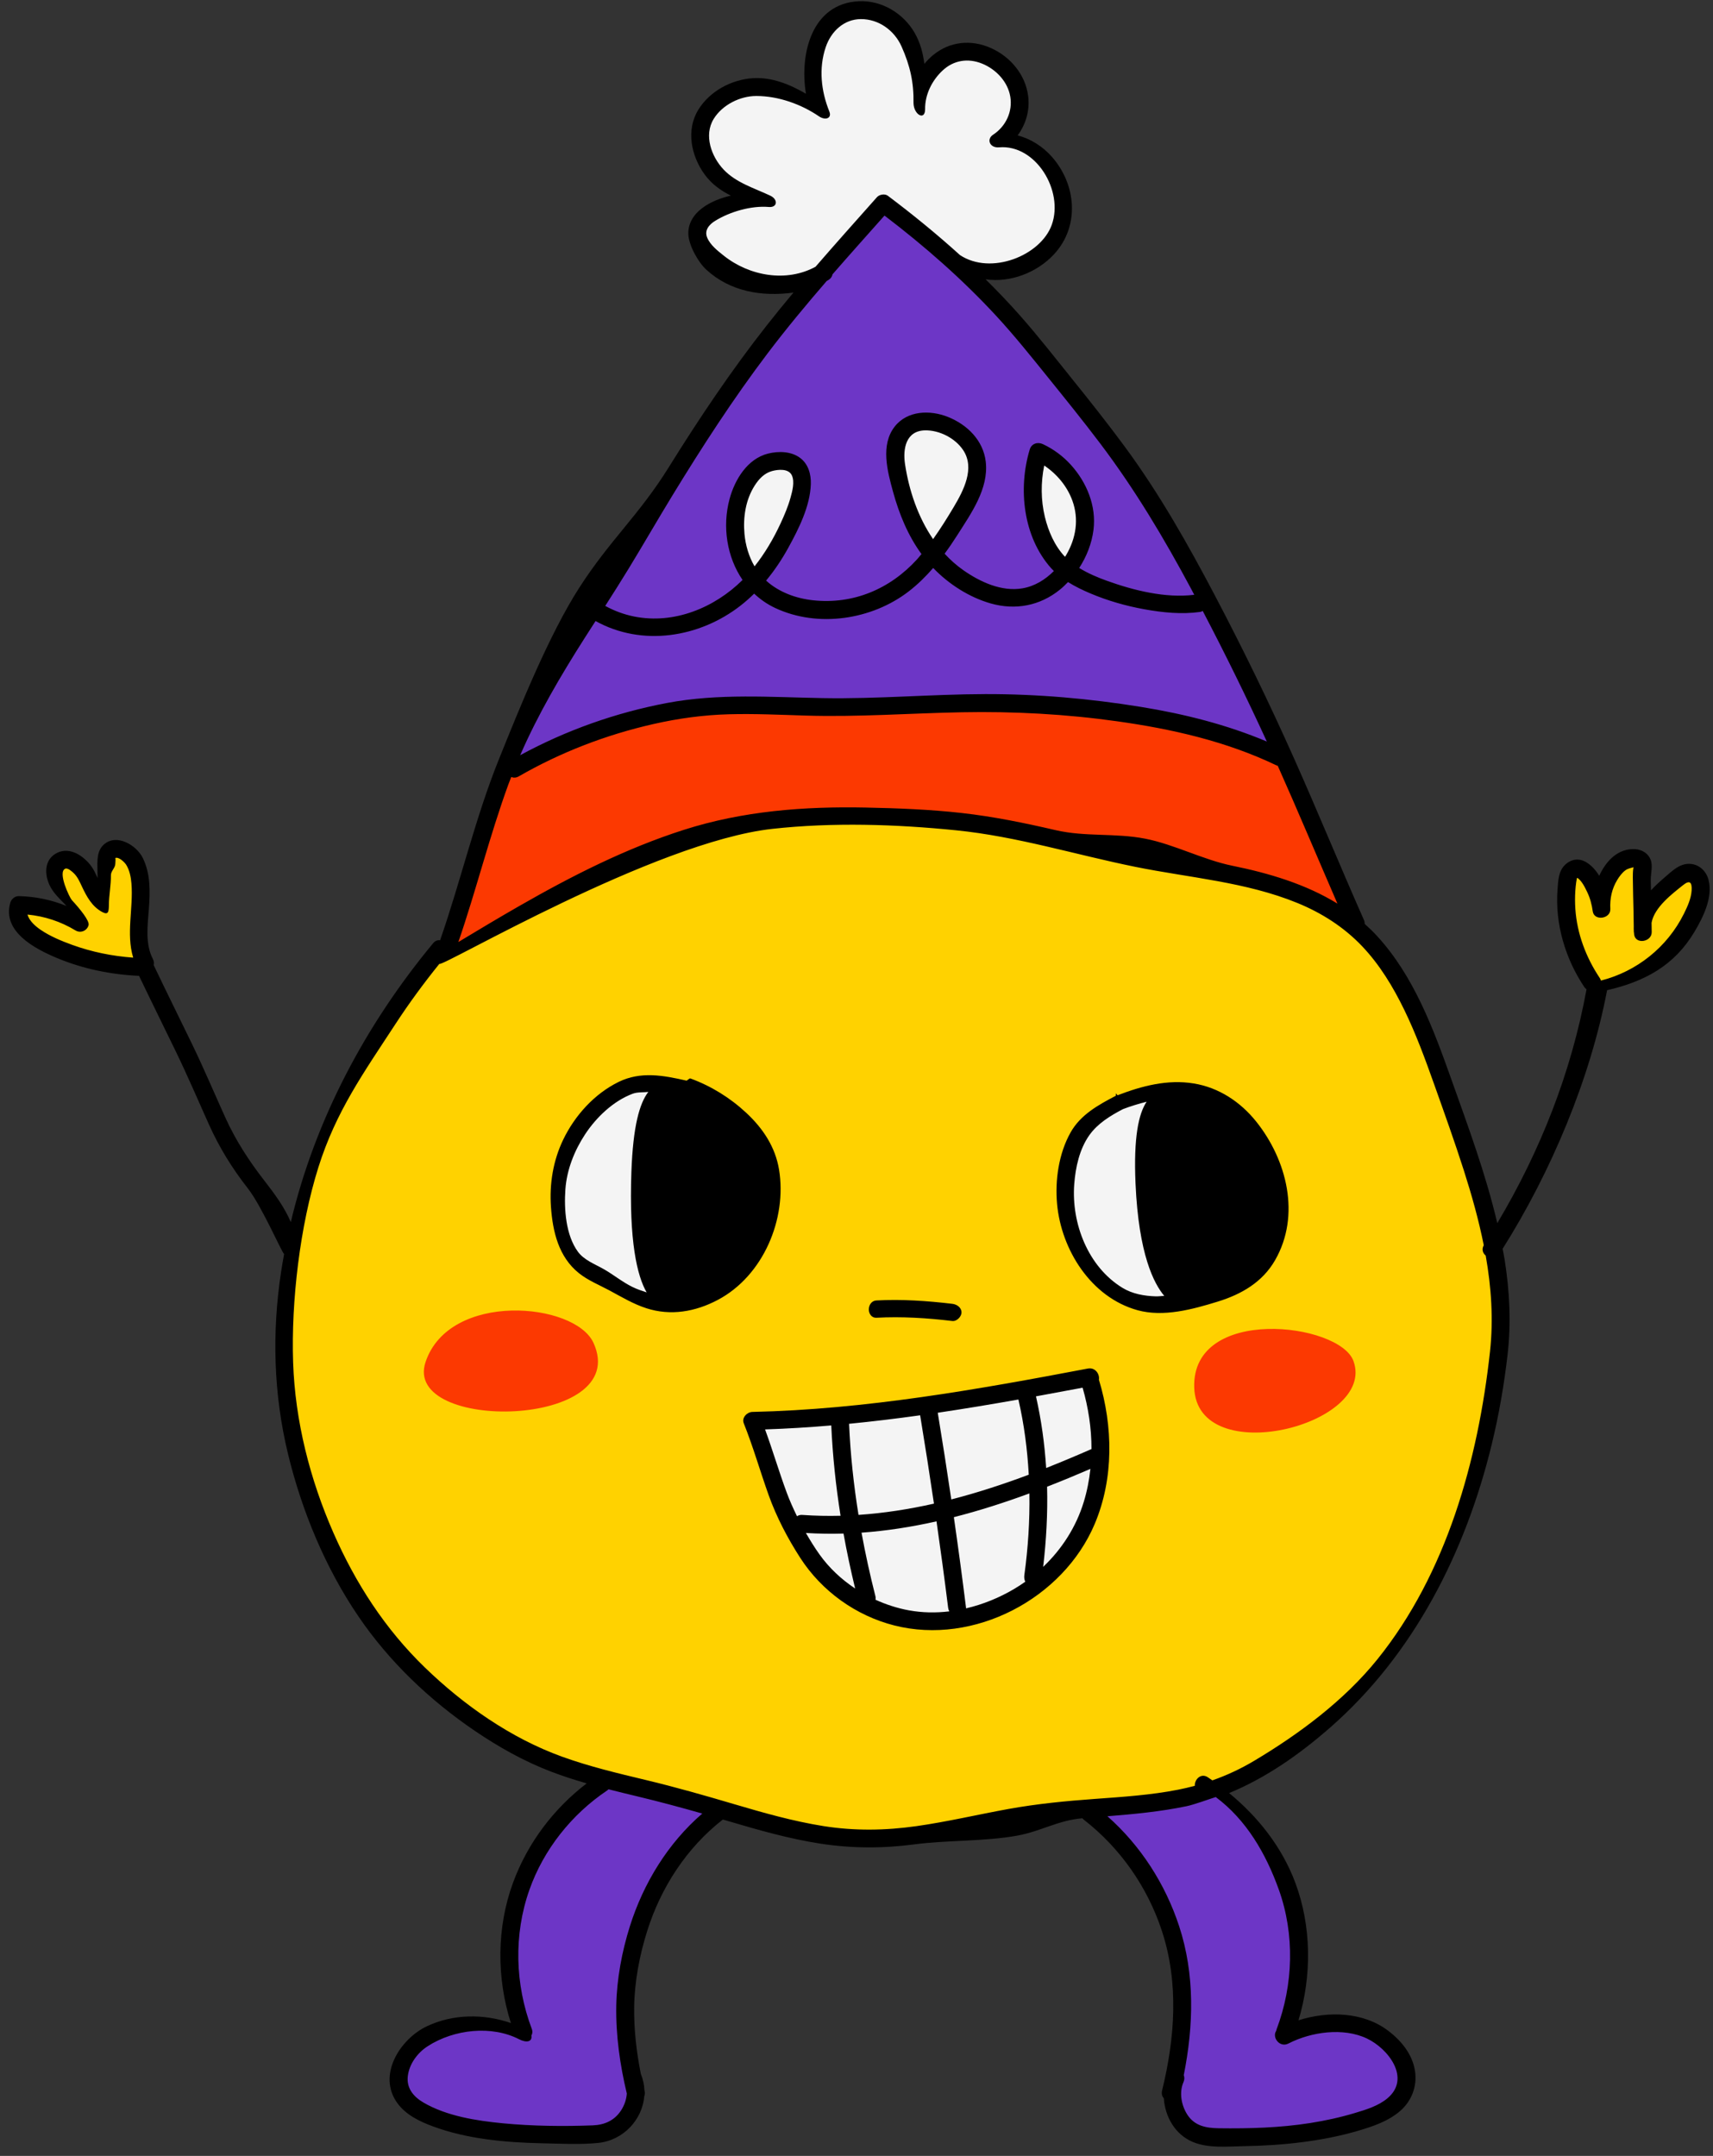 <?xml version="1.0" encoding="UTF-8" standalone="no"?><svg xmlns="http://www.w3.org/2000/svg" xmlns:xlink="http://www.w3.org/1999/xlink" fill="#000000" height="361.4" preserveAspectRatio="xMidYMid meet" version="1" viewBox="-1.5 -0.2 287.2 361.4" width="287.2" zoomAndPan="magnify"><rect x="-1.5" y="-0.2" width="287.2" height="361.4" fill="#333333" stroke="none"/><g id="change1_1"><path d="M243.288,187.825c5.977,10.769,7.775,25.213,6.783,40.696 c-0.992,15.482-7.696,26.739-14.609,41.568c-6.913,14.829-22.417,25.772-29.087,28.215 c-6.67,2.443-22.304,4.696-26.348,5.087c-4.043,0.391-19.826,3.13-34.174,3.913 c-14.348,0.783-34.044-6.522-44.087-8.609c-10.043-2.087-21.711-7.472-33.261-17.244 c-13.707-11.596-21.723-37.937-22.174-53.974s2.739-26.478,9.261-42.261s16.829-26.453,16.829-26.453 c80.22-57.496,150.309-5.186,150.309-5.186C234.52,159.373,237.311,177.055,243.288,187.825z M275.767,160.955 c6.759-2.571,9.351-12.619,6.36-14.478c-2.991-1.859-8.186,6.913-8.186,6.913s2.609-7.696-0.913-9.652 c-3.522-1.956-6.522,6.13-6.522,6.13c-4.696-9.13-4.696-2.217-5.348,3.261 c-0.652,5.478,5.348,12.652,5.348,12.652S269.008,163.526,275.767,160.955z M23.506,161.803 c0,0-1.63-4.174-1.304-8.087c0.326-3.913-1.28-12.175-3.913-12.13c-2.633,0.045-3.065,7.304-2.935,7.957 c0.13,0.652-4.109-6.261-6.065-5.609s-0.889,5.423,1.5,8.348s-7.239-0.587-7.239-0.587s-5.022,0.913,0.783,5.413 S21.875,165.129,23.506,161.803z" fill="#ffd200"/></g><g id="change2_1"><path d="M73.332,157.71l9.261-28.45c0,0,11.846-6.972,28.044-10.095s19.946,0.49,54.251-0.814 c34.304-1.304,48.01,8.045,48.01,8.045l4.957,10.064l7.565,18.218l-15.391-6.296c0,0-23.87-9.078-58.094-11.556 c-34.224-2.478-49.123,8.217-62.689,14.609c-8.196,3.862-18,8.87-18,8.87L73.332,157.71z M97.996,224.89 c-3.112-6.794-24.135-8.678-28.143,3.215C65.845,239.998,104.594,239.294,97.996,224.89z M225.419,227.947 c-2.335-6.445-27.17-9.367-26.694,4.473C199.202,246.259,229.332,238.748,225.419,227.947z" fill="#fc3901"/></g><g id="change3_1"><path d="M116.115,71.346c5.479-12.497,21.13-26.478,30.002-37.304 c25.175,13.565,51.781,60.969,51.781,60.969s13.565,25.118,15,31.384c-24.391-9.908-45.77-8.115-78.76-8.165 S84.158,128.402,84.158,128.402v-3.316C87.549,115.302,110.635,83.843,116.115,71.346z M99.81,298.498 c0,0-11.358,7.377-14.123,21.35c-2.765,13.973,0,21.106,0,21.106s-8.964-2.935-15.421-0.196 c-6.457,2.739-8.178,10.681,3.951,14.447c12.129,3.766,29.31,5.314,30.875-3.491s-10.37-26.217,13.696-48.717 C117.762,301.115,99.81,298.498,99.81,298.498z M181.718,302.998c24.065,22.5,11.874,40.63,13.44,49.435 c1.565,8.804,19.002,6.539,31.131,2.773c12.129-3.766,8.486-12.348,2.029-15.087 c-6.457-2.739-13.499,0.836-13.499,0.836s2.765-7.133,0-21.106c-2.765-13.973-12.683-20.285-12.683-20.285 S182.744,301.115,181.718,302.998z" fill="#6d36c6"/></g><g id="change4_1"><path d="M123.251,79.433c1.789-2.128,7.341-6.261,10.081,0c2.739,6.261-8.087,17.348-8.087,17.348 C120.158,93.52,121.462,81.562,123.251,79.433z M154.854,93.141c0,0,9-8.036,7.435-15.306s-6.261-8.574-10.565-6.488 C147.419,73.432,146.245,81.022,154.854,93.141z M176.506,95.01c1.408,1.21,5.087-4.643,3.783-9.523 c-1.304-4.88-4.706-9.119-7.134-8.924S167.767,87.501,176.506,95.01z M159.484,43.955c0,0,0.51,0.186,1.358,0.395 c3.324,0.82,11.84,1.997,15.184-6.265c4.197-10.37-4.412-15.065-9.694-15.065 c4.176-3.24,4.42-11.348-1.956-13.5s-10.37,1.826-11.543,4.696c0.196-6.035-3.698-13.304-10.262-13.109 c-6.564,0.196-9.499,9.196-6.76,16.435c-5.409-3.617-15.261-6.261-19.761,2.348s9.391,12.913,9.391,12.913 s-11.935,1.174-9.391,8.804c2.543,7.63,14.451,7.095,19.33,4.393c5.909-7.719,10.737-11.045,10.737-11.045 L159.484,43.955z M110.095,182.842c0,0-6.045-4.09-13.936,4.522c-7.891,8.613-6.718,28.613,12.456,30.352 C111.745,205.955,110.095,182.842,110.095,182.842z M193.694,181.871c-0.234-0.515-14.899,3.54-16.357,12.345 s1.125,27.594,19.125,22.895C206.832,208.107,193.694,181.871,193.694,181.871z M180.158,230.216l0.13,0.522 c0,0-41.87,7.565-54.652,7.174c0.417,8.643,6.189,27.783,22.464,32.739c16.275,4.957,30.623-8.087,34.014-18 C185.506,242.738,180.158,230.216,180.158,230.216z" fill="#f4f4f4"/></g><g id="change5_1"><path d="M198.643,181.421c-4.39-0.713-8.67,0.403-12.763,1.978c-0.047,0.018-0.225-0.312-0.269-0.29 c-0.066,0.024,0.018,0.349-0.048,0.384c-2.946,1.537-5.9,3.175-7.566,6.13 c-1.983,3.515-2.634,8.012-2.269,12.002c0.702,7.681,5.693,15.643,13.471,17.801 c4.36,1.21,9.263-0.139,13.473-1.438c3.983-1.229,7.496-3.26,9.61-6.945 c4.32-7.528,1.982-16.795-3.17-23.236C206.484,184.521,202.863,182.107,198.643,181.421z M192.286,217.109 c-1.953-0.059-3.935-0.413-5.593-1.426c-5.757-3.516-8.585-10.773-8.087-17.381 c0.212-2.815,0.878-5.877,2.529-8.207c1.406-1.983,3.531-3.267,5.646-4.373c1.286-0.487,2.604-0.896,3.963-1.237 c-1.346,2.006-2.207,5.967-1.863,13.707c0.53,11.953,3.106,16.796,4.814,18.835 C193.305,217.049,192.677,217.121,192.286,217.109z M284.95,147.293c-0.367-1.425-1.487-2.537-2.984-2.674 c-1.806-0.165-3.126,1.194-4.393,2.278c-0.791,0.677-1.568,1.393-2.273,2.156c-0.012-0.572-0.031-1.145-0.037-1.717 c-0.011-1.083,0.382-2.402-0.017-3.423c-0.41-1.05-1.436-1.684-2.539-1.762 c-2.862-0.201-4.909,1.892-6.08,4.459c-0.616-0.991-1.383-1.837-2.315-2.349 c-1.251-0.688-2.57-0.375-3.529,0.627c-1.014,1.061-1.046,2.652-1.151,4.045 c-0.434,5.734,1.308,11.573,4.491,16.325c0.109,0.162,0.236,0.285,0.371,0.387 c-2.556,13.941-7.735,27.071-14.961,39.197c-1.931-8.249-4.909-16.261-7.741-24.22 c-3.002-8.435-6.261-17.207-12.411-23.912c-0.663-0.723-1.361-1.394-2.079-2.036 c0.004-0.219-0.035-0.449-0.139-0.683c-3.984-8.997-7.714-18.104-11.721-27.091 c-4.12-9.24-8.553-18.347-13.266-27.299c-4.543-8.629-9.309-17.068-15.101-24.93 c-2.821-3.83-5.779-7.558-8.761-11.263c-2.891-3.592-5.731-7.236-8.785-10.693 c-1.859-2.105-3.797-4.129-5.79-6.096c4.115,0.611,8.586-1.106,11.427-4.138 c4.421-4.719,3.817-11.777-0.361-16.454c-1.516-1.698-3.508-2.957-5.685-3.531 c1.367-1.858,2.057-4.153,1.763-6.563c-0.439-3.601-2.963-6.608-6.232-8.071c-3.31-1.481-6.892-1.143-9.715,1.178 c-0.529,0.435-1.01,0.933-1.46,1.462c-0.23-1.828-0.703-3.601-1.648-5.228c-1.898-3.267-5.528-5.445-9.344-5.265 c-7.853,0.371-9.965,8.769-8.861,15.505c-2.726-1.581-5.708-2.797-8.862-2.609c-3.612,0.215-7.283,2.186-9.193,5.308 c-2.079,3.399-1.193,7.718,1.052,10.809c1.217,1.675,2.746,2.729,4.414,3.574 c-1.781,0.406-3.478,1.08-4.856,2.128c-1.389,1.056-2.357,2.575-2.269,4.371 c0.093,1.898,1.658,4.67,3,5.904c4.002,3.68,9.306,4.571,14.617,3.849c-1.511,1.805-2.999,3.63-4.456,5.48 c-5.963,7.577-11.339,15.594-16.431,23.777c-5.045,8.109-9.876,12.203-15.036,20.241 c-5.063,7.886-9.947,20.011-13.458,28.734c-3.977,9.88-6.366,20.297-9.862,30.343 c-0.394-0.062-0.812,0.063-1.161,0.484c-11.322,13.668-19.77,29.531-23.868,46.756 c-1.057-2.481-2.693-4.711-4.358-6.851c-2.63-3.382-4.86-6.795-6.634-10.708 c-1.869-4.125-3.622-8.284-5.6-12.361c-2.13-4.387-4.297-8.755-6.398-13.156 c0.075-0.317,0.051-0.669-0.137-1.032c-1.322-2.563-0.876-5.636-0.671-8.399c0.214-2.886,0.292-5.843-1.004-8.51 c-1.039-2.139-4.372-4.18-6.523-2.294c-1.261,1.106-1.105,2.901-1.091,4.426c0.004,0.405,0.014,0.81,0.022,1.215 c-0.304-0.68-0.606-1.357-1.017-1.928c-1.231-1.713-3.535-3.344-5.699-2.333c-2.371,1.107-2.242,3.901-1.118,5.867 c0.574,1.004,1.383,1.783,2.179,2.604c0.145,0.149,0.296,0.307,0.445,0.469c-2.525-1.031-5.22-1.588-7.978-1.655 c-0.664-0.016-1.265,0.479-1.446,1.101c-1.417,4.857,4.184,7.755,7.802,9.267c4.374,1.828,9.055,2.784,13.783,2.998 c1.989,4.16,4.035,8.294,6.051,12.441c1.988,4.089,3.774,8.247,5.631,12.395c1.755,3.919,3.911,7.403,6.552,10.781 c2.38,3.044,5.717,10.824,6.089,11.007c-0.181,0.996-0.36,1.992-0.512,2.997 c-1.544,10.203-1.27,20.468,1.162,30.512c2.31,9.54,6.233,19.029,11.757,27.168 c5.181,7.633,11.946,14.078,19.559,19.254c4.022,2.734,8.246,5.105,12.795,6.844c1.958,0.749,3.953,1.388,5.966,1.968 c-5.583,4.273-9.929,10.046-12.358,16.673c-2.743,7.485-2.77,15.921-0.349,23.502 c-4.549-1.569-9.637-1.546-14.049,0.523c-4.523,2.122-8.395,8.201-4.993,12.892 c1.439,1.984,3.719,3.074,5.959,3.903c2.84,1.051,5.809,1.718,8.804,2.139c3.148,0.442,6.317,0.636,9.494,0.699 c3.091,0.061,6.317,0.252,9.396-0.058c4.253-0.428,7.43-3.905,7.754-7.855c0.098-0.257,0.127-0.555,0.045-0.889 c-0.009-0.036-0.017-0.073-0.025-0.11c-0.037-0.903-0.235-1.819-0.598-2.719 c-0.738-3.684-1.165-7.421-1.118-11.189c0.054-4.277,0.893-8.675,2.176-12.751 c2.306-7.324,6.618-13.961,12.691-18.703c0.297,0.087,0.594,0.172,0.891,0.26 c5.077,1.502,10.188,2.966,15.428,3.778c5.286,0.818,10.509,0.828,15.809,0.126 c5.411-0.717,11.892-0.478,17.255-1.468c3.991-0.736,6.864-2.585,10.905-2.904 c0.073,0.091,0.158,0.18,0.265,0.264c6.089,4.739,10.646,11.278,13.053,18.607 c2.873,8.747,2.194,17.958,0.034,26.777c-0.131,0.533,0.015,0.976,0.294,1.298c0.201,3.069,1.871,6.041,4.821,7.298 c2.632,1.121,5.889,0.766,8.684,0.718c3.203-0.056,6.405-0.25,9.584-0.655c3.224-0.412,6.423-1.017,9.542-1.939 c2.47-0.73,5.03-1.597,7.004-3.314c1.905-1.657,2.844-4.111,2.487-6.612c-0.404-2.829-2.274-5.123-4.49-6.812 c-4.187-3.19-10.06-3.349-15.055-1.765c2.252-7.455,2.189-15.791-0.541-23.079 c-2.232-5.959-6.22-11.009-11.093-15.011c6.213-2.553,11.817-6.506,16.894-10.941 c14.091-12.31,22.751-29.479,27.13-47.472c1.21-4.973,2.085-10.023,2.668-15.107 c0.608-5.303,0.344-10.604-0.492-15.868c-0.098-0.62-0.227-1.233-0.34-1.849 c8.107-12.872,14.666-28.386,17.514-43.348c6.363-1.461,11.278-4.161,14.632-9.761 C284.044,153.562,285.709,150.241,284.95,147.293z M5.372,155.706c-0.902-0.607-1.962-1.512-2.259-2.598 c2.846,0.276,5.565,1.162,8.037,2.657c0.907,0.549,1.979,0.014,2.204-0.896c0.174-0.709-1.435-2.703-2.81-4.185 c-0.375-0.404-2.429-4.682-1.107-5.263c0.436-0.192,1.219,0.541,1.473,0.794c0.609,0.608,0.939,1.371,1.299,2.139 c0.804,1.714,1.71,3.421,3.451,4.34c0.998,0.527,1.088-0.055,1.095-1.227c0.01-1.54,0.37-3.401,0.342-4.94 c-0.013-0.735,0.73-1.216,0.739-1.951c0.003-0.248,0.097-0.999-0.036-0.935c0.593-0.282,1.588,0.699,1.849,1.113 c0.574,0.907,0.805,2.092,0.889,3.146c0.336,4.17-0.924,8.419,0.294,12.43c-3.501-0.25-6.948-0.95-10.259-2.151 C8.79,157.53,6.954,156.77,5.372,155.706z M119.858,42.667c-1.03-0.82-2.283-1.79-2.799-3.047 c-0.504-1.23,0.344-2.183,1.338-2.797c2.531-1.562,6.099-2.575,8.999-2.325c1.459,0.125,1.583-1.264,0.261-1.891 c-2.696-1.28-5.723-2.149-7.838-4.383c-2.059-2.175-3.351-5.76-1.661-8.496c1.454-2.355,4.408-3.834,7.144-3.835 c3.717-0.002,7.554,1.391,10.507,3.41c1.023,0.7,2.216,0.383,1.728-0.828 c-1.377-3.421-1.798-7.234-0.596-10.779c0.887-2.615,3.033-4.684,5.899-4.694c2.993-0.01,5.619,1.905,6.817,4.602 c1.443,3.248,2.058,6.029,2,9.481c0.036,1.93,1.911,2.997,1.944,1.063c-0.046-2.473,1.15-4.869,2.942-6.538 c1.865-1.738,4.28-2.097,6.63-1.139c2.314,0.944,4.281,3.004,4.707,5.514c0.43,2.531-0.756,5.014-2.882,6.4 c-1.147,0.748-0.574,2.251,1.008,2.115c6.149-0.528,10.873,7.274,8.836,12.976 c-1.852,5.184-10.206,8.523-15.397,5.081c-3.866-3.502-7.916-6.804-12.094-9.944 c-0.499-0.375-1.415-0.219-1.818,0.235c-3.445,3.878-6.907,7.745-10.303,11.668 C130.345,47.179,124.141,46.074,119.858,42.667z M111.245,82.841c4.967-8.132,10.158-16.153,15.911-23.754 c3.168-4.185,6.521-8.22,9.953-12.189c0.101-0.061,0.206-0.11,0.306-0.173c0.392-0.248,0.598-0.588,0.669-0.945 c2.877-3.304,5.799-6.571,8.711-9.843c6.682,5.091,13.017,10.634,18.723,16.809c3.058,3.309,5.864,6.82,8.692,10.324 c2.962,3.67,5.93,7.338,8.773,11.102c5.816,7.699,10.686,15.869,15.235,24.366 c0.172,0.321,0.336,0.645,0.507,0.967c-4.804,0.607-10.17-0.736-14.641-2.346 c-1.572-0.566-3.191-1.25-4.647-2.148c1.254-1.931,2.11-4.127,2.395-6.382c0.508-4.006-1.129-7.965-3.795-10.912 c-1.31-1.448-2.922-2.642-4.69-3.466c-0.883-0.411-1.905-0.096-2.204,0.896c-1.977,6.574-1.115,14.628,3.583,19.897 c0.148,0.166,0.308,0.321,0.466,0.477c-1.44,1.45-3.225,2.551-5.248,2.9 c-3.523,0.607-7.111-1.065-9.927-3.032c-1.159-0.81-2.202-1.745-3.145-2.771 c0.747-1.01,1.455-2.048,2.125-3.105c2.294-3.619,5.29-7.774,4.774-12.299 c-0.409-3.592-3.107-6.239-6.361-7.532c-2.973-1.181-6.776-1.083-8.898,1.618 c-2.428,3.089-1.224,7.516-0.286,10.936c1.02,3.718,2.495,7.327,4.767,10.441 c-0.251,0.296-0.486,0.606-0.748,0.893c-4.533,4.967-10.685,7.584-17.44,6.854 c-2.853-0.308-5.719-1.352-7.861-3.298c1.412-1.701,2.648-3.551,3.712-5.486c1.755-3.19,3.666-6.974,3.787-10.69 c0.053-1.64-0.416-3.341-1.768-4.369c-1.504-1.144-3.634-1.187-5.403-0.746c-3.468,0.866-5.587,4.373-6.458,7.621 c-1.242,4.625-0.446,9.719,2.183,13.564c-4.72,4.673-11.492,7.461-18.162,6.13 c-1.718-0.343-3.33-0.944-4.863-1.78c1.323-2.066,2.637-4.138,3.915-6.233 C106.376,91.059,108.755,86.917,111.245,82.841z M173.681,86.446c-0.681-2.827-0.685-5.773-0.109-8.611 c2.124,1.424,3.839,3.463,4.721,5.883c1.134,3.112,0.613,6.321-1.049,9.142c-0.056,0.096-0.123,0.187-0.182,0.281 C175.325,91.321,174.262,88.853,173.681,86.446z M154.939,90.175c-2.535-3.7-4.04-8.171-4.702-12.557 c-0.397-2.631,0.167-5.611,3.354-5.676c2.401-0.049,5.045,1.298,6.385,3.3c2.034,3.038,0.063,6.796-1.562,9.531 C157.324,86.606,156.183,88.43,154.939,90.175z M123.318,89.307c-0.252-2.784,0.185-5.713,1.705-8.101 c0.695-1.092,1.601-2.074,2.878-2.432c1.04-0.291,2.838-0.476,3.375,0.737c0.484,1.094,0.062,2.64-0.24,3.724 c-0.411,1.478-1.016,2.901-1.66,4.291c-1.183,2.552-2.617,5.005-4.368,7.211 C124.045,93.091,123.489,91.188,123.318,89.307z M96.534,106.737c0.603-0.946,1.21-1.89,1.817-2.834 c7.807,4.338,17.441,2.781,24.335-2.603c0.792-0.619,1.543-1.286,2.258-1.989c1.015,0.959,2.185,1.779,3.515,2.404 c7.183,3.374,16.252,1.984,22.441-2.814c1.488-1.154,2.826-2.473,4.057-3.89c2.619,2.724,6.054,4.921,9.651,5.946 c4.129,1.176,8.241,0.394,11.581-2.303c0.486-0.392,0.939-0.828,1.375-1.28c1.19,0.747,2.473,1.361,3.736,1.895 c2.917,1.234,5.98,2.109,9.095,2.67c3.075,0.554,6.214,0.869,9.323,0.441c0.16-0.022,0.3-0.087,0.428-0.171 c3.773,7.203,7.361,14.506,10.75,21.896c-6.757-2.848-13.889-4.638-21.134-5.811 c-8.633-1.397-17.336-2.162-26.082-2.141c-9.069,0.022-18.134,0.836-27.201,0.673 c-8.77-0.158-17.479-0.825-26.161,0.817c-8.589,1.624-16.924,4.578-24.605,8.753 C88.707,119.527,92.493,113.081,96.534,106.737z M83.719,131.329c0.157-0.43,0.332-0.85,0.496-1.277 c0.368,0.153,0.803,0.155,1.254-0.104c7.036-4.052,14.653-6.974,22.569-8.772 c4.186-0.951,8.386-1.526,12.679-1.643c4.301-0.117,8.602,0.091,12.901,0.222 c8.723,0.265,17.426-0.392,26.145-0.557c8.737-0.166,17.396,0.299,26.051,1.515 c9.132,1.283,18.243,3.342,26.599,7.343c0.106,0.051,0.21,0.088,0.314,0.114 c3.421,7.663,6.663,15.404,10.005,23.102c-5.314-3.267-11.484-5.103-17.639-6.351 c-4.839-0.981-9.742-3.586-14.586-4.531c-5.047-0.985-10.029-0.273-15.037-1.434 c-5.186-1.203-10.409-2.275-15.705-2.869c-5.327-0.597-10.735-0.806-16.091-0.916 c-10.346-0.212-20.593,0.569-30.496,3.729c-9.734,3.106-18.885,7.766-27.725,12.836 c-3.395,1.947-6.751,3.959-10.104,5.976C78.35,148.984,80.56,140.002,83.719,131.329z M104.103,322.708 c-1.336,4.242-2.2,8.857-2.28,13.306c-0.089,4.957,0.617,9.912,1.768,14.726 c-0.062,0.991-0.414,1.974-0.942,2.798c-1.087,1.697-2.766,2.462-4.746,2.538 c-4.996,0.189-10.108,0.13-15.085-0.346c-4.427-0.424-9.436-1.202-13.336-3.487 c-1.667-0.977-2.857-2.41-2.606-4.441c0.253-2.046,1.624-3.891,3.321-4.987c4.45-2.877,10.757-3.528,15.329-1.175 c1.269,0.653,2.246,0.425,2.065-0.627c0.179-0.297,0.23-0.679,0.062-1.125 c-2.809-7.454-3.053-15.766-0.392-23.302c2.383-6.748,7.088-12.661,13.018-16.637 c0.095-0.064,0.177-0.134,0.251-0.207c1.624,0.415,3.253,0.809,4.881,1.2c3.639,0.872,7.24,1.842,10.832,2.865 C110.49,308.772,106.38,315.477,104.103,322.708z M212.9,316.543c2.701,7.527,2.446,15.959-0.361,23.41 c-0.037,0.099-0.06,0.194-0.076,0.286c-0.732,1.085,0.585,2.875,2.055,2.119 c3.796-1.953,9.183-2.731,13.163-0.839c3.575,1.7,7.412,6.656,3.454,10.005c-1.525,1.291-3.578,1.911-5.456,2.475 c-2.462,0.74-4.977,1.289-7.516,1.689c-5.055,0.796-10.207,0.943-15.316,0.875 c-2.164-0.029-4.112-0.399-5.327-2.353c-0.967-1.555-1.352-3.665-0.596-5.388c0.182-0.415,0.172-0.815,0.046-1.164 c1.65-8.289,1.888-16.86-0.784-24.992c-2.314-7.045-6.455-13.498-12.02-18.406 c4.45-0.354,8.891-0.772,13.268-1.683c1.298-0.27,3.646-1.142,4.896-1.537 C207.457,304.867,210.727,310.488,212.9,316.543z M248.31,226.385c-1.999,18.202-7.28,37.172-18.88,51.57 c-5.536,6.871-13.095,12.507-20.68,17.024c-2.258,1.345-4.579,2.42-6.991,3.269 c-0.249-0.174-0.497-0.349-0.749-0.518c-1.151-0.77-2.242,0.34-2.188,1.426c-0.919,0.245-1.849,0.468-2.799,0.654 c-4.602,0.902-9.294,1.205-13.964,1.544c-4.859,0.352-9.683,0.817-14.481,1.687 c-5.157,0.935-10.265,2.145-15.457,2.881c-5.177,0.734-10.375,0.81-15.546-0.011 c-5.083-0.808-10.045-2.218-14.974-3.675c-4.891-1.446-9.778-2.843-14.739-4.032 c-4.755-1.139-9.529-2.269-14.134-3.933c-8.589-3.105-16.473-8.636-23.008-14.961 c-6.652-6.439-11.608-14.104-15.318-22.56c-3.938-8.977-6.426-18.74-6.757-28.555 c-0.347-10.274,1.157-22.933,4.231-32.706c2.958-9.402,7.569-15.832,12.96-24.082 c2.267-3.47,4.724-6.808,7.325-10.033c0.377,0.649,36.073-20.456,55.825-22.631 c10.157-1.118,20.683-0.779,30.837,0.243c10.196,1.027,20.018,4.099,30.029,6.125 c9.085,1.838,18.481,2.511,27.146,6.048c4.081,1.665,7.829,4.054,10.872,7.256 c2.951,3.104,5.187,6.803,7.055,10.639c1.978,4.062,3.534,8.312,5.045,12.564c1.7,4.785,3.42,9.568,4.966,14.406 c1.312,4.106,2.487,8.286,3.332,12.518c-0.389,0.684-0.156,1.337,0.326,1.736 C248.53,215.583,248.905,220.967,248.31,226.385z M282.117,149.059c-0.081,1.367-0.704,2.723-1.304,3.929 c-2.774,5.576-7.886,9.661-13.902,11.187c-0.041-0.141-0.099-0.285-0.197-0.431 c-2.304-3.44-3.81-7.422-4.092-11.572c-0.069-1.018-0.073-2.042-0.004-3.06 c0.032-0.464,0.075-0.929,0.142-1.39c0.034-0.237,0.075-0.475,0.12-0.71c0.038-0.02,0.065-0.037,0.088-0.052 c0.759,0.519,1.27,1.608,1.654,2.405c0.486,1.009,0.763,2.095,0.916,3.201c0.231,1.672,3.035,1.277,2.946-0.399 c-0.091-1.721,0.254-3.375,1.157-4.855c0.36-0.591,0.804-1.197,1.364-1.617c0.429-0.321,0.963-0.398,1.367-0.517 c-0.012,0.071-0.023,0.142-0.036,0.213c-0.074,0.514-0.081,1.009-0.078,1.528c0.006,0.97,0.026,1.939,0.05,2.909 c0.044,1.761,0.09,3.521,0.105,5.283c-0.009,0.24-0.006,0.485,0.009,0.734c0,0.072,0.003,0.145,0.003,0.217 c0.006-0.001,0.011-0.002,0.017-0.002c0.012,0.134,0.018,0.265,0.037,0.401c0.238,1.703,2.945,1.248,2.946-0.399 c0-0.526-0.018-1.052-0.025-1.578c0.465-2.605,3.483-4.872,5.305-6.329 C281.837,147.251,282.195,147.742,282.117,149.059z M129.115,195.869c-0.619-3.777-2.667-6.889-5.494-9.521 c-2.725-2.538-5.888-4.488-9.354-5.761c-0.204-0.075-0.505,0.347-0.679,0.358 c-3.884-0.883-7.669-1.593-11.366,0.217c-4.06,1.988-7.346,5.625-9.303,9.693 c-1.681,3.495-2.32,7.393-2.045,11.27c0.296,4.175,1.302,8.391,4.686,11.096c1.552,1.241,3.402,1.969,5.144,2.908 c2.019,1.089,3.986,2.271,6.177,2.977c4.063,1.309,8.194,0.59,11.95-1.394 C126.49,213.67,130.465,204.102,129.115,195.869z M106.916,216.442c-0.87-0.288-1.544-0.498-2.4-0.917 c-1.663-0.814-3.136-2.031-4.743-2.952c-1.493-0.855-3.338-1.527-4.372-2.933 c-2.044-2.779-2.351-7.159-2.107-10.503c0.237-3.254,1.501-6.449,3.291-9.174c1.883-2.869,4.762-5.62,7.999-6.825 c0.801-0.298,1.805-0.202,2.611-0.296c-1.48,1.917-2.563,5.761-2.837,13.406 C103.945,207.808,105.315,213.701,106.916,216.442z M145.426,220.697c4.253-0.233,8.509,0.042,12.736,0.543 c0.756,0.09,1.542-0.737,1.542-1.433c0-0.836-0.776-1.356-1.534-1.446c-4.227-0.501-8.494-0.797-12.748-0.564 c-0.759,0.042-1.257,0.725-1.257,1.515C144.164,220.042,144.662,220.739,145.426,220.697z M180.888,229.211 c-18.559,3.525-37.308,6.854-56.246,7.271c-0.88,0.019-1.823,0.959-1.446,1.899 c1.58,3.947,2.739,8.033,4.17,12.032c1.32,3.691,3.185,7.255,5.31,10.545 c3.602,5.577,9.327,9.685,15.763,11.318c13.33,3.382,28.298-4.459,33.603-17.023 c3.216-7.618,3.076-16.339,0.7-24.174C182.9,230.147,182.133,228.974,180.888,229.211z M152.77,237.047 c0.816,4.929,1.587,9.866,2.316,14.809c-4.168,0.94-8.388,1.598-12.65,1.887 c-0.813-5.052-1.358-10.145-1.582-15.27C144.834,238.082,148.807,237.601,152.77,237.047z M155.723,236.62 c4.519-0.67,9.026-1.422,13.523-2.22c0.002,0.01,0.001,0.018,0.004,0.028c0.954,4.139,1.5,8.349,1.729,12.579 c-4.263,1.596-8.594,3.016-12.986,4.145C157.277,246.302,156.521,241.458,155.723,236.62z M172.191,233.872 c2.611-0.474,5.217-0.96,7.82-1.452c0.96,3.34,1.494,6.816,1.487,10.285c-2.505,1.1-5.039,2.167-7.599,3.179 C173.641,241.854,173.091,237.842,172.191,233.872z M126.77,239.415c3.706-0.123,7.406-0.351,11.099-0.667 c0.232,5.074,0.763,10.126,1.557,15.139c-2.127,0.054-4.264,0.012-6.411-0.139c-0.367-0.026-0.662,0.063-0.889,0.223 c-0.634-1.3-1.225-2.614-1.716-3.936C129.107,246.524,128.059,242.93,126.77,239.415z M135.896,260.372 c-0.812-1.139-1.564-2.355-2.28-3.598c2.111,0.129,4.214,0.163,6.307,0.099c0.553,3.089,1.213,6.158,1.949,9.21 C139.564,264.55,137.511,262.637,135.896,260.372z M150.862,269.738c-1.92-0.351-3.788-0.963-5.568-1.767 c0.033-0.195,0.026-0.41-0.033-0.641c-0.894-3.511-1.67-7.048-2.319-10.606c4.236-0.304,8.429-0.967,12.574-1.897 c0.692,4.819,1.348,9.644,1.947,14.476c0.029,0.232,0.1,0.435,0.201,0.611 C155.4,270.186,153.107,270.149,150.862,269.738z M160.466,269.413c-0.002-0.037,0.002-0.071-0.003-0.11 c-0.629-5.066-1.314-10.124-2.04-15.177c4.28-1.093,8.506-2.45,12.667-3.982 c0.07,4.574-0.222,9.158-0.848,13.691c-0.054,0.395-0.005,0.783,0.155,1.109 c-0.609,0.43-1.233,0.842-1.879,1.223C166.043,267.629,163.304,268.75,160.466,269.413z M173.396,262.457 c0.524-4.469,0.775-8.958,0.656-13.436c2.445-0.952,4.866-1.954,7.263-2.988 c-0.199,1.875-0.56,3.734-1.117,5.553C178.912,255.792,176.524,259.483,173.396,262.457z" fill="inherit"/></g></svg>